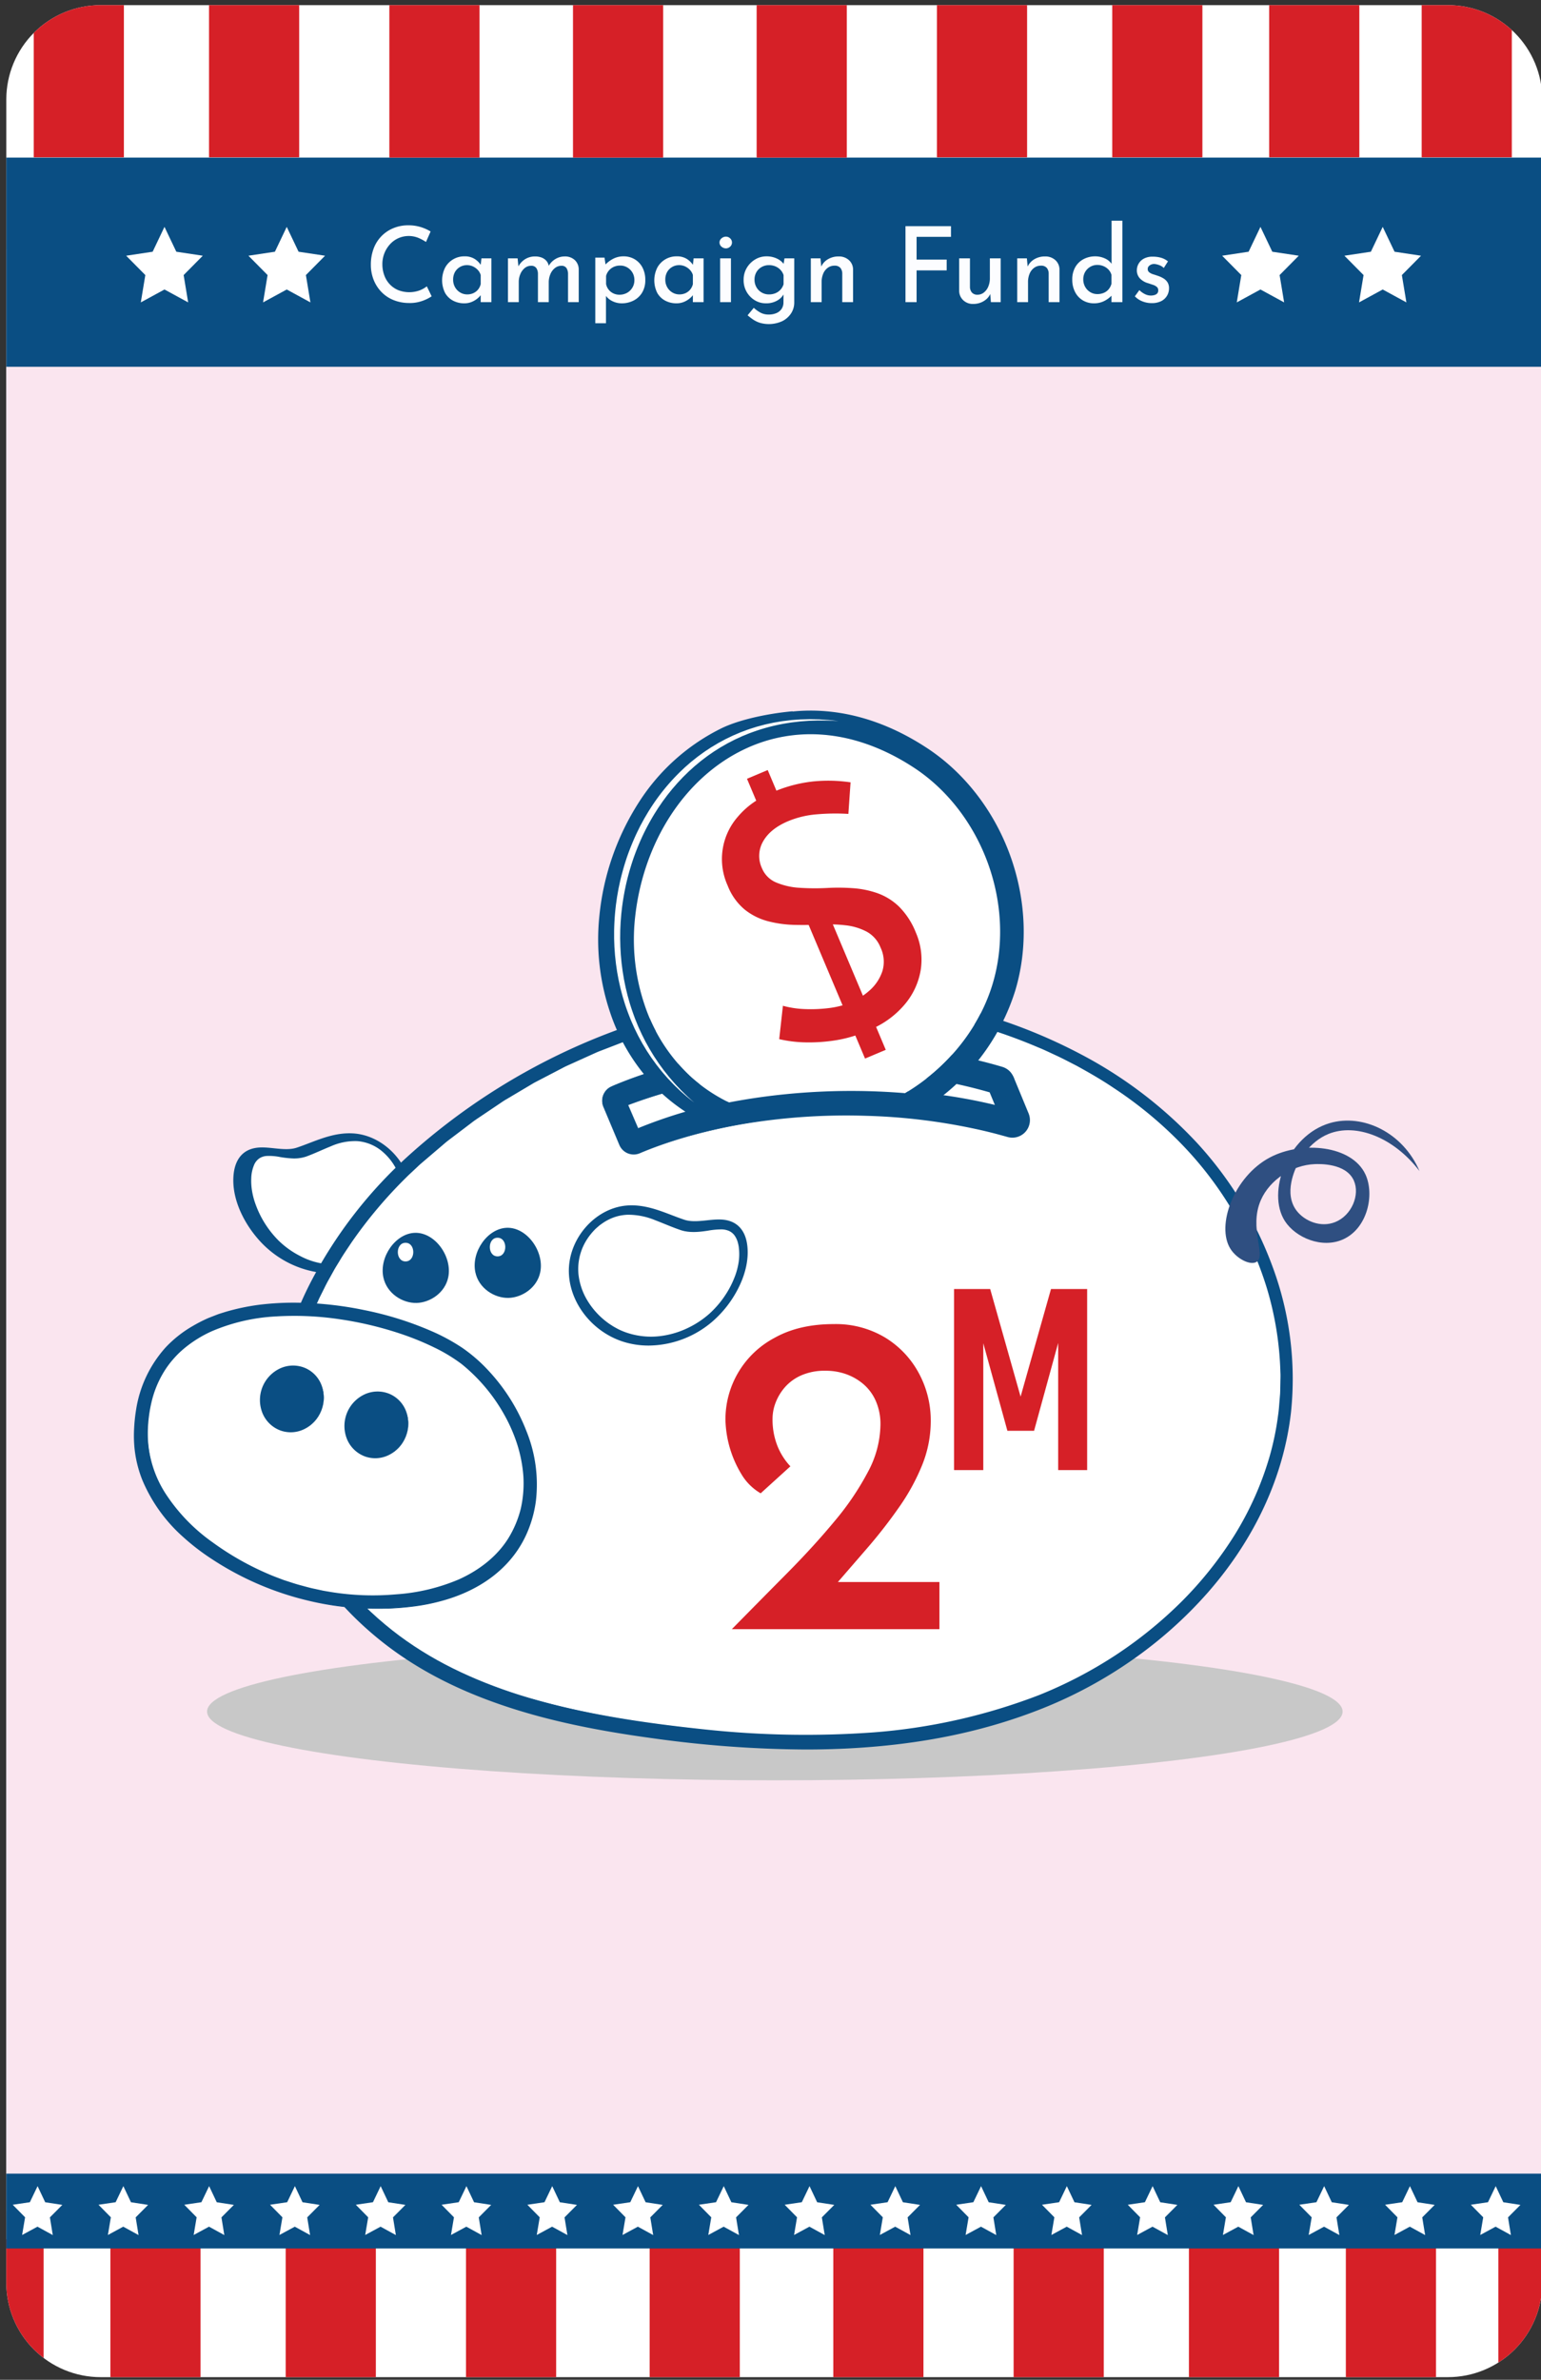<svg xmlns="http://www.w3.org/2000/svg" xmlns:xlink="http://www.w3.org/1999/xlink" viewBox="0 0 548.821 847.303"><rect x="0" y="0" width="548.821" height="847.303" fill="#333333" stroke="none"/><defs><style>.cls-1,.cls-3{fill:none;}.cls-2{clip-path:url(#clip-path);}.cls-3{stroke:#00a551;stroke-width:2.532px;stroke-dasharray:10.123 10.123;}.cls-3,.cls-4{stroke-miterlimit:10;}.cls-4,.cls-8{fill:#fff;}.cls-4{stroke:#fff;stroke-width:2.571px;}.cls-5{fill:#fae5ef;}.cls-6{fill:#d62027;}.cls-7{fill:#0a4e83;}.cls-9{fill:#c8c8c8;}.cls-10{fill:#2f4f81;}.cls-11{fill:#0c4e83;}.cls-12{fill:#0a4e82;}.cls-13{fill:#fcfdff;}</style><clipPath id="clip-path"><path class="cls-1" d="M35.835,1.827H515.686A33.592,33.592,0,0,1,549.278,35.419V812.777a33.589,33.589,0,0,1-33.589,33.589H35.835A33.589,33.589,0,0,1,2.247,812.777V35.415A33.588,33.588,0,0,1,35.835,1.827Z"/></clipPath></defs><title>card_type-card</title><g id="new_safe_zone" data-name="new safe zone"><g class="cls-2"><path class="cls-3" d="M496.489,838.622H51.134a35.532,35.532,0,0,1-35.429-35.425V44.065A35.533,35.533,0,0,1,51.134,8.64H496.489a35.53,35.53,0,0,1,35.425,35.425V803.198A35.529,35.529,0,0,1,496.489,838.622Z"/><rect class="cls-4" x="-28.64" y="-31.239" width="606.137" height="904.394"/><rect class="cls-5" x="-28.64" y="88.76" width="606.137" height="698.308"/><rect class="cls-6" x="-16.576" y="797.25" width="32.108" height="75.821"/><rect class="cls-6" x="479.319" y="797.25" width="32.108" height="75.821"/><rect class="cls-6" x="533.625" y="797.25" width="32.108" height="75.821"/><rect class="cls-6" x="39.316" y="797.25" width="32.108" height="75.821"/><rect class="cls-6" x="423.427" y="797.25" width="32.108" height="75.821"/><rect class="cls-6" x="101.749" y="797.25" width="32.108" height="75.821"/><rect class="cls-6" x="360.994" y="797.25" width="32.108" height="75.821"/><rect class="cls-6" x="165.965" y="797.334" width="32.108" height="75.821"/><rect class="cls-6" x="296.777" y="797.334" width="32.108" height="75.821"/><rect class="cls-6" x="231.371" y="797.334" width="32.108" height="75.821"/><rect class="cls-1" x="-16.576" y="797.419" width="528.003" height="75.652"/><rect class="cls-7" x="-27.5" y="773.905" width="605.646" height="26.64"/><polygon class="cls-8" points="105.026 778.356 107.74 784.094 113.842 785.029 109.413 789.478 110.439 795.779 104.987 792.791 99.519 795.75 100.579 789.454 96.174 784.982 102.28 784.079 105.026 778.356"/><polygon class="cls-8" points="135.573 778.356 138.288 784.094 144.39 785.029 139.96 789.478 140.986 795.779 135.534 792.791 130.067 795.75 131.126 789.454 126.721 784.982 132.828 784.079 135.573 778.356"/><polygon class="cls-8" points="43.931 778.356 46.646 784.094 52.748 785.029 48.319 789.478 49.344 795.779 43.892 792.791 38.425 795.75 39.484 789.454 35.079 784.982 41.186 784.079 43.931 778.356"/><polygon class="cls-8" points="74.478 778.356 77.193 784.094 83.295 785.029 78.866 789.478 79.892 795.779 74.44 792.791 68.972 795.75 70.032 789.454 65.626 784.982 71.733 784.079 74.478 778.356"/><polygon class="cls-8" points="227.215 778.356 229.93 784.094 236.031 785.029 231.602 789.478 232.628 795.779 227.176 792.791 221.708 795.75 222.768 789.454 218.363 784.982 224.47 784.079 227.215 778.356"/><polygon class="cls-8" points="257.762 778.356 260.477 784.094 266.579 785.029 262.15 789.478 263.176 795.779 257.724 792.791 252.256 795.75 253.315 789.454 248.91 784.982 255.017 784.079 257.762 778.356"/><polygon class="cls-8" points="166.12 778.356 168.835 784.094 174.937 785.029 170.508 789.478 171.534 795.779 166.082 792.791 160.614 795.75 161.673 789.454 157.268 784.982 163.375 784.079 166.12 778.356"/><polygon class="cls-8" points="196.668 778.356 199.382 784.094 205.484 785.029 201.055 789.478 202.081 795.779 196.629 792.791 191.161 795.75 192.221 789.454 187.816 784.982 193.922 784.079 196.668 778.356"/><polygon class="cls-8" points="13.384 778.356 16.098 784.094 22.2 785.029 17.771 789.478 18.797 795.779 13.345 792.791 7.877 795.75 8.937 789.454 4.532 784.982 10.638 784.079 13.384 778.356"/><polygon class="cls-8" points="471.593 778.356 474.308 784.094 480.41 785.029 475.981 789.478 477.007 795.779 471.555 792.791 466.087 795.75 467.147 789.454 462.741 784.982 468.848 784.079 471.593 778.356"/><polygon class="cls-8" points="502.141 778.356 504.855 784.094 510.957 785.029 506.528 789.478 507.554 795.779 502.102 792.791 496.634 795.75 497.694 789.454 493.289 784.982 499.396 784.079 502.141 778.356"/><polygon class="cls-8" points="410.499 778.356 413.213 784.094 419.315 785.029 414.886 789.478 415.912 795.779 410.46 792.791 404.992 795.75 406.052 789.454 401.647 784.982 407.754 784.079 410.499 778.356"/><polygon class="cls-8" points="441.046 778.356 443.761 784.094 449.863 785.029 445.434 789.478 446.46 795.779 441.008 792.791 435.54 795.75 436.599 789.454 432.194 784.982 438.301 784.079 441.046 778.356"/><polygon class="cls-8" points="532.688 778.356 535.403 784.094 541.505 785.029 537.076 789.478 538.101 795.779 532.65 792.791 527.182 795.75 528.241 789.454 523.836 784.982 529.943 784.079 532.688 778.356"/><polygon class="cls-8" points="349.404 778.356 352.119 784.094 358.221 785.029 353.792 789.478 354.818 795.779 349.366 792.791 343.898 795.75 344.957 789.454 340.552 784.982 346.659 784.079 349.404 778.356"/><polygon class="cls-8" points="379.952 778.356 382.666 784.094 388.768 785.029 384.339 789.478 385.365 795.779 379.913 792.791 374.445 795.75 375.505 789.454 371.1 784.982 377.206 784.079 379.952 778.356"/><polygon class="cls-8" points="288.31 778.356 291.024 784.094 297.126 785.029 292.697 789.478 293.723 795.779 288.271 792.791 282.803 795.75 283.863 789.454 279.458 784.982 285.564 784.079 288.31 778.356"/><polygon class="cls-8" points="318.857 778.356 321.572 784.094 327.673 785.029 323.244 789.478 324.27 795.779 318.818 792.791 313.35 795.75 314.41 789.454 310.005 784.982 316.112 784.079 318.857 778.356"/><ellipse id="Shadow" class="cls-9" cx="275.957" cy="609.388" rx="202.206" ry="24.482"/><g id="Pig"><path class="cls-7" d="M118.351,453.43a35.331,35.331,0,0,1-22.514-8.405c-6.923-5.828-13.821-16.824-12.605-27.193.364-3.106,1.704-7.131,6.016-8.665,2.626-.934,5.425-.64,8.39-.33,2.757.289,5.609.588,8.02-.21h0c1.438-.477,2.872-1.025,4.39-1.606,4.836-1.85,9.836-3.764,15.457-3.495,11.625.554,21.568,11.677,21.279,23.804-.267,11.156-8.689,21.639-20.025,24.927A30.17,30.17,0,0,1,118.351,453.43ZM93.357,416.611a4.526,4.526,0,0,0-1.403.162c-.454.162-.653,1.571-.703,1.999-.613,5.223,2.609,14.034,9.786,20.076,6.689,5.631,15.902,7.851,23.472,5.655,7.915-2.296,14.021-9.762,14.203-17.366.186-7.788-6.292-15.198-13.591-15.546-3.928-.186-7.941,1.347-12.188,2.971-1.535.587-3.122,1.194-4.735,1.729-4.062,1.346-8.132.919-11.402.576C95.626,416.744,94.358,416.611,93.357,416.611Z"/><path class="cls-8" d="M109.077,411.9c5.7-2.04,11.284-5.283,17.282-4.974,9.11.469,16.607,10.126,16.389,19.973A23.698,23.698,0,0,1,126.66,448.365c-8.759,2.744-18.588-.198-25.565-6.541-5.871-5.337-11.466-15.317-10.524-23.992C91.704,407.401,100.974,414.8,109.077,411.9Z"/><path class="cls-8" d="M109.037,411.79c2.968-1.079,5.811-2.46,8.765-3.649a21.256,21.256,0,0,1,9.476-1.849,15.591,15.591,0,0,1,9.075,3.856,20.503,20.503,0,0,1,5.662,8.067l.432,1.16.324,1.195a23.195,23.195,0,0,1,.492,2.419,20.711,20.711,0,0,1,.071,4.907,24.281,24.281,0,0,1-2.927,9.176c-.365.715-.815,1.383-1.238,2.063-.479.644-.912,1.32-1.432,1.932a25.155,25.155,0,0,1-3.332,3.469,23.63,23.63,0,0,1-8.427,4.676,25.583,25.583,0,0,1-19.054-2.005,31.034,31.034,0,0,1-7.952-5.751,35.403,35.403,0,0,1-5.808-7.878,34.813,34.813,0,0,1-2.021-4.471,26.371,26.371,0,0,1-1.319-4.75,21.909,21.909,0,0,1-.337-4.952,13.054,13.054,0,0,1,1.135-4.934,5.36,5.36,0,0,1,1.759-2.058,5.46,5.46,0,0,1,2.501-.834,19.695,19.695,0,0,1,4.841.368,35.072,35.072,0,0,0,4.69.509A13.545,13.545,0,0,0,109.037,411.79Zm.079.22c-3.038,1.122-6.336.801-9.465.583a19.015,19.015,0,0,0-4.612.053,4.147,4.147,0,0,0-1.891.823,3.951,3.951,0,0,0-1.125,1.639,12.619,12.619,0,0,0-.567,4.336,25.081,25.081,0,0,0,.576,4.47,34.145,34.145,0,0,0,15.907,21.341,25.435,25.435,0,0,0,17.704,2.721,21.774,21.774,0,0,0,14.093-11.259,17.808,17.808,0,0,0,.943-2.131,20.241,20.241,0,0,0,.722-2.209,21.144,21.144,0,0,0,.633-4.569,19.552,19.552,0,0,0-.383-4.542,21.419,21.419,0,0,0-1.433-4.302,21.83,21.83,0,0,0-5.22-7.269,15.951,15.951,0,0,0-7.887-3.946,19.991,19.991,0,0,0-9.107.967C114.99,409.625,112.103,410.953,109.117,412.01Z"/><path class="cls-7" d="M286.909,622.897a405.937,405.937,0,0,1-54.763-4.049c-20.704-2.819-37.134-6.381-51.707-11.208-18.691-6.192-33.982-14.38-46.746-25.034h0c-12.07-10.074-21.301-21.574-27.437-34.18a89.639,89.639,0,0,1-9.02-37.907,104.148,104.148,0,0,1,3.295-27.445,127.564,127.564,0,0,1,10.039-26.396,160.245,160.245,0,0,1,35.655-45.862,228.269,228.269,0,0,1,89.003-49.15c33.934-9.741,69.057-11.081,101.572-3.874a189.784,189.784,0,0,1,48.402,17.705,154.581,154.581,0,0,1,40.984,31.288,132.767,132.767,0,0,1,27.117,44.437,114.727,114.727,0,0,1,6.486,51.548c-2.579,22.857-12.823,45.072-29.625,64.241a150.184,150.184,0,0,1-26.935,24.02A157.698,157.698,0,0,1,371.501,608.18c-20.692,8.274-43.248,12.956-68.955,14.313Q294.9,622.896,286.909,622.897ZM140.683,574.229c11.693,9.76,25.82,17.3,43.186,23.053,13.919,4.611,29.727,8.028,49.748,10.755,25.527,3.476,47.886,4.641,68.353,3.561,24.496-1.293,45.914-5.724,65.48-13.548a146.761,146.761,0,0,0,29.527-15.961,139.25,139.25,0,0,0,24.98-22.269c15.328-17.488,24.66-37.638,26.989-58.273,3.401-30.142-8.105-62.8-30.778-87.361a143.719,143.719,0,0,0-38.109-29.066,178.875,178.875,0,0,0-45.622-16.676c-30.744-6.815-64.01-5.532-96.201,3.709A217.294,217.294,0,0,0,153.51,418.935a149.231,149.231,0,0,0-33.219,42.692c-8.229,16.164-12.429,33.003-12.148,48.696a78.802,78.802,0,0,0,7.922,33.328C121.521,554.861,129.804,565.149,140.683,574.229Z"/><path class="cls-8" d="M137.188,578.417c26.433,22.062,61.579,30.38,95.694,35.025,45.759,6.231,93.714,6.819,136.594-10.327s79.713-55.066,84.891-100.957c3.745-33.192-9.533-67.129-32.19-91.673s-53.947-40.14-86.558-47.368c-65.49-14.516-136.291,7.373-185.751,51.758C101.819,457.991,79.158,529.984,137.188,578.417Z"/><path class="cls-8" d="M137.187,578.417a125.822,125.822,0,0,0,25.509,16.159A168.91,168.91,0,0,0,191.045,605.06c19.453,5.427,39.523,8.216,59.577,10.301a330.464,330.464,0,0,0,60.415.697,207.034,207.034,0,0,0,58.62-13.664,153.75,153.75,0,0,0,26.602-14.083,149.719,149.719,0,0,0,23.244-19.077,132.447,132.447,0,0,0,18.555-23.586,112.852,112.852,0,0,0,12.065-27.379,97.579,97.579,0,0,0,2.998-14.666c.191-1.234.289-2.479.38-3.724l.297-3.733c.055-1.246.052-2.496.081-3.744.002-1.248.092-2.497.001-3.744a112.188,112.188,0,0,0-4.849-29.49,125.397,125.397,0,0,0-30.666-50.906,141.984,141.984,0,0,0-23.137-19.058c-4.143-2.817-8.489-5.323-12.873-7.75-2.228-1.148-4.442-2.324-6.703-3.407-2.278-1.046-4.522-2.168-6.847-3.111a185.577,185.577,0,0,0-28.495-9.601c-4.858-1.28-9.816-2.073-14.743-3.025-2.455-.538-4.961-.739-7.45-1.057l-7.476-.885a210.329,210.329,0,0,0-59.934,3.914c-.616.122-1.237.226-1.85.364l-1.828.461-3.656.922c-2.431.637-4.89,1.18-7.299,1.895l-7.197,2.26-3.599,1.13c-1.185.418-2.356.881-3.534,1.319l-7.06,2.664c-1.188.417-2.33.946-3.48,1.455l-3.45,1.528-3.451,1.528c-1.145.519-2.316.987-3.422,1.588l-6.721,3.437-3.36,1.72-3.259,1.904-6.52,3.808c-1.105.607-2.124,1.348-3.182,2.03l-3.148,2.084-3.149,2.084c-1.053.691-2.108,1.378-3.1,2.154l-6.052,4.519c-1.003.761-2.031,1.49-3.014,2.276l-2.892,2.429-5.785,4.859c-.971.802-1.861,1.694-2.796,2.537-.915.864-1.868,1.688-2.752,2.584-14.404,14.033-26.456,30.711-34.104,49.392l-1.399,3.511-1.237,3.571-.616,1.787c-.192.6-.355,1.208-.535,1.812l-1.054,3.63-.874,3.677-.433,1.84-.341,1.859-.669,3.72-.464,3.751-.227,1.876-.122,1.886c-.077,1.258-.174,2.514-.233,3.772.021,2.519-.116,5.042.1,7.556a83.477,83.477,0,0,0,14.031,42.563A105.274,105.274,0,0,0,137.187,578.417Zm0,0a105.32,105.32,0,0,1-20.283-22.343,83.632,83.632,0,0,1-14.176-42.6c-.224-2.52-.094-5.05-.123-7.575.055-1.262.15-2.522.223-3.783l.117-1.891.222-1.882.455-3.763.66-3.732.336-1.865.429-1.846.866-3.69,1.046-3.643c.178-.606.34-1.217.531-1.819l.612-1.794,1.23-3.585,1.393-3.525.699-1.762.776-1.729,1.552-3.458,1.696-3.39c.557-1.134,1.128-2.261,1.759-3.357l1.839-3.314c.627-1.097,1.309-2.162,1.96-3.244,1.279-2.181,2.727-4.255,4.122-6.363a160.715,160.715,0,0,1,19.494-23.187c.882-.907,1.833-1.742,2.746-2.617.933-.854,1.821-1.757,2.79-2.57l5.77-4.921,2.886-2.461c.981-.797,2.007-1.537,3.008-2.308l6.045-4.583c.991-.787,2.046-1.485,3.098-2.187l3.147-2.117,3.148-2.117c1.058-.693,2.078-1.446,3.183-2.064l6.524-3.875,3.263-1.938,3.365-1.754,6.732-3.506c1.108-.613,2.281-1.092,3.43-1.623l3.459-1.562,3.459-1.562c1.154-.521,2.299-1.061,3.491-1.489l7.084-2.733c1.183-.45,2.357-.924,3.547-1.353l3.614-1.165,7.229-2.329c2.421-.738,4.893-1.303,7.338-1.963l3.677-.956,1.838-.478c.617-.143,1.241-.253,1.861-.381a209.643,209.643,0,0,1,60.456-4.345l7.56.872c2.517.314,5.052.512,7.536,1.047,4.984.947,10.004,1.738,14.918,3.017a187.723,187.723,0,0,1,28.855,9.63c2.356.948,4.633,2.077,6.943,3.131,2.293,1.09,4.542,2.276,6.802,3.433,4.451,2.447,8.866,4.976,13.079,7.823a143.38,143.38,0,0,1,23.562,19.309A127.7,127.7,0,0,1,451.15,458.519a114.357,114.357,0,0,1,4.858,30.091c.087,1.273-.005,2.549-.012,3.823-.033,1.274-.034,2.55-.094,3.822l-.314,3.812c-.097,1.272-.202,2.542-.399,3.802a99.665,99.665,0,0,1-3.103,14.96,112.614,112.614,0,0,1-12.447,27.79,134.185,134.185,0,0,1-18.978,23.767,151.209,151.209,0,0,1-23.625,19.104,155.045,155.045,0,0,1-26.933,14.008,208,208,0,0,1-59.001,13.304,336.978,336.978,0,0,1-60.514-1.097c-20.06-2.144-40.135-4.992-59.589-10.479a169.024,169.024,0,0,1-28.339-10.573A125.86,125.86,0,0,1,137.187,578.417Z"/><path class="cls-7" d="M134.248,572.719a101.22,101.22,0,0,1-24.589-3.063,108.222,108.222,0,0,1-36.332-16.788,68.478,68.478,0,0,1-17.003-16.876,43.868,43.868,0,0,1-8.106-25.058h0c.022-16.874,6.699-29.976,19.309-37.889,17.335-10.879,41.191-9.356,53.868-7.481,18.546,2.744,36.613,9.569,46.026,17.387a67.032,67.032,0,0,1,18.966,26.043c4.764,11.799,5.347,23.548,1.687,33.978a39.476,39.476,0,0,1-16.713,20.658,59.103,59.103,0,0,1-22.805,8.045A98.466,98.466,0,0,1,134.248,572.719ZM57.311,510.951c-.008,6.133,2.028,12.233,6.05,18.131a58.669,58.669,0,0,0,14.582,14.386,99.987,99.987,0,0,0,33.57,15.507,92.237,92.237,0,0,0,35.938,1.869,51.032,51.032,0,0,0,19.678-6.872,29.379,29.379,0,0,0,12.564-15.235c3.305-9.418,1.014-18.786-1.49-24.987a57.061,57.061,0,0,0-15.957-21.829c-8.168-6.784-25.032-13.024-41.964-15.53a103.684,103.684,0,0,0-26.442-.706c-8.847,1.012-16.282,3.376-22.099,7.026-9.693,6.083-14.413,15.32-14.43,28.239Z"/><path class="cls-7" d="M134.248,572.8a103.507,103.507,0,0,1-24.718-2.959,107.52,107.52,0,0,1-34.256-14.864,80.562,80.562,0,0,1-9.946-7.654,56.23,56.23,0,0,1-14.613-20.308,42.087,42.087,0,0,1-2.889-12.261,47.129,47.129,0,0,1-.055-6.296,59.171,59.171,0,0,1,.651-6.246,42.964,42.964,0,0,1,10.517-22.42,41.933,41.933,0,0,1,9.806-7.734,53.148,53.148,0,0,1,5.58-2.834l2.917-1.135c.972-.382,1.983-.646,2.973-.975a78.403,78.403,0,0,1,12.23-2.577,101.026,101.026,0,0,1,12.482-.728,124.826,124.826,0,0,1,24.844,2.646,117.899,117.899,0,0,1,23.882,7.468,69.596,69.596,0,0,1,11.058,6.008,56.185,56.185,0,0,1,9.489,8.318,67.173,67.173,0,0,1,13.287,21.282,50.545,50.545,0,0,1,3.378,24.828,42.521,42.521,0,0,1-3.48,12.141,38.248,38.248,0,0,1-7.077,10.425c-5.811,6.139-13.439,10.226-21.399,12.616a72.074,72.074,0,0,1-12.218,2.529A98.832,98.832,0,0,1,134.248,572.8Zm0-.162a98.604,98.604,0,0,0,12.41-.846,65.123,65.123,0,0,0,12.117-2.679,54.469,54.469,0,0,0,11.259-5.112,42.308,42.308,0,0,0,9.492-7.799,39.585,39.585,0,0,0,9.808-22.031,50.129,50.129,0,0,0-3.405-24.033,67.012,67.012,0,0,0-12.97-20.741,54.572,54.572,0,0,0-9.154-8.136,68.007,68.007,0,0,0-10.771-5.941A127.931,127.931,0,0,0,104.919,464.7a80.723,80.723,0,0,0-24.539,2.962c-.982.32-1.987.576-2.951.949l-2.896,1.107a52.655,52.655,0,0,0-5.536,2.774,39.784,39.784,0,0,0-9.645,7.681,39.29,39.29,0,0,0-6.708,10.322,44.246,44.246,0,0,0-3.33,11.855,58.46,58.46,0,0,0-.524,6.151,46.133,46.133,0,0,0,.165,6.152,41.823,41.823,0,0,0,3.004,11.858,49.951,49.951,0,0,0,6.065,10.651,68.336,68.336,0,0,0,8.252,9.127,79.193,79.193,0,0,0,9.702,7.635c3.427,2.304,6.947,4.476,10.59,6.432a106.62,106.62,0,0,0,23.061,9.075A99.206,99.206,0,0,0,134.248,572.638Z"/><path class="cls-7" d="M57.392,510.951a29.216,29.216,0,0,0,1.95,10.214,36.688,36.688,0,0,0,5.104,9.077,61.047,61.047,0,0,0,15.407,13.927,103.942,103.942,0,0,0,38.382,15.552,92.915,92.915,0,0,0,20.759,1.507,88.39,88.39,0,0,0,10.386-1.04,54.694,54.694,0,0,0,10.059-2.718,40.475,40.475,0,0,0,9.212-4.824,30.468,30.468,0,0,0,7.329-7.308,28.786,28.786,0,0,0,4.75-19.726,46.146,46.146,0,0,0-7.008-19.342,58.086,58.086,0,0,0-6.238-8.27,48.482,48.482,0,0,0-7.625-6.934c-5.661-3.904-12.151-6.594-18.71-8.811a128.043,128.043,0,0,0-20.229-4.911,113.725,113.725,0,0,0-20.756-1.357A69.235,69.235,0,0,0,79.75,479.43c-6.513,2.243-12.656,6.074-16.73,11.743a28.443,28.443,0,0,0-4.333,9.422A42.34,42.34,0,0,0,57.392,510.951Zm-.163,0a42.561,42.561,0,0,1,1.185-10.426A29.23,29.23,0,0,1,70.043,483.399a40.96,40.96,0,0,1,9.339-4.971,66.813,66.813,0,0,1,20.723-3.986,106.995,106.995,0,0,1,21.071,1.247c3.484.519,6.938,1.221,10.361,2.042,3.422.827,6.82,1.77,10.151,2.92a76.549,76.549,0,0,1,19.058,9.171,54.548,54.548,0,0,1,14.04,15.799,47.2,47.2,0,0,1,6.829,19.906,30.046,30.046,0,0,1-5.168,20.138,31.015,31.015,0,0,1-7.506,7.388,43.418,43.418,0,0,1-9.3,4.941,69.56,69.56,0,0,1-20.6,4.136,92.082,92.082,0,0,1-21.041-1.085,94.925,94.925,0,0,1-20.262-5.863,97.193,97.193,0,0,1-18.458-10.171,62.064,62.064,0,0,1-15.176-14.518,40.095,40.095,0,0,1-5.012-9.234A29.43,29.43,0,0,1,57.229,510.951Z"/><path class="cls-8" d="M52.764,510.942c-.021,16.154,11.273,29.024,22.871,37.226,21.612,15.283,47.468,21.747,72.368,18.091,14.457-2.123,30.228-9.299,35.88-25.405,6.786-19.337-4.671-41.477-19.05-53.418C141.083,467.711,52.841,452.189,52.764,510.942Z"/><path class="cls-8" d="M52.884,510.942a34.823,34.823,0,0,0,1.907,11.22A40.581,40.581,0,0,0,60.036,532.26a62.468,62.468,0,0,0,16.442,15.57,110.361,110.361,0,0,0,41.795,17.056c1.858.369,3.74.59,5.615.865,1.878.24,3.771.381,5.659.545a97.017,97.017,0,0,0,11.378.032c.947-.064,1.899-.08,2.843-.183l2.835-.3c.949-.084,1.888-.216,2.824-.369.94-.128,1.871-.309,2.802-.498a55.561,55.561,0,0,0,10.843-3.4,41.438,41.438,0,0,0,9.735-5.807,34.043,34.043,0,0,0,7.475-8.456c.245-.403.518-.79.74-1.206l.642-1.262.642-1.261.523-1.316a18.572,18.572,0,0,0,.918-2.674c.242-.912.527-1.812.733-2.73a39.971,39.971,0,0,0,.605-11.242,48.079,48.079,0,0,0-2.476-10.993l-1.003-2.64c-.353-.872-.779-1.715-1.161-2.575-.199-.426-.38-.861-.593-1.281l-.668-1.245c-.46-.822-.855-1.679-1.368-2.47a62.039,62.039,0,0,0-14.706-16.913,55.954,55.954,0,0,0-9.665-5.697,96.072,96.072,0,0,0-10.512-4.213,130.991,130.991,0,0,0-22.059-5.321A114.886,114.886,0,0,0,98.25,470.989a69.32,69.32,0,0,0-22.088,4.39,40.903,40.903,0,0,0-9.81,5.524,33.475,33.475,0,0,0-7.652,8.277C54.52,495.56,52.926,503.348,52.884,510.942Zm-.24,0a49.543,49.543,0,0,1,1.25-11.416,36.41,36.41,0,0,1,4.241-10.697,32.565,32.565,0,0,1,3.385-4.706,33.014,33.014,0,0,1,4.14-4.08,42.756,42.756,0,0,1,9.886-6.115,66.667,66.667,0,0,1,22.571-5.216,109.086,109.086,0,0,1,23.138,1.038,125.316,125.316,0,0,1,22.49,5.486,98.439,98.439,0,0,1,10.733,4.434,58.159,58.159,0,0,1,10.006,6.049,62.127,62.127,0,0,1,14.979,17.748A57.673,57.673,0,0,1,184.16,514.11a49.506,49.506,0,0,1,2.233,11.409,41.153,41.153,0,0,1-.906,11.573,37.27,37.27,0,0,1-4.49,10.669c-4.137,6.599-10.586,11.428-17.589,14.575a68.851,68.851,0,0,1-22.388,5.32,93.634,93.634,0,0,1-23.078-.816l-2.856-.487-2.831-.619c-1.897-.377-3.751-.926-5.619-1.422-1.865-.504-3.687-1.158-5.532-1.731-1.804-.691-3.626-1.342-5.397-2.114a101.028,101.028,0,0,1-20.091-11.407,63.92,63.92,0,0,1-16.098-16.45A39.46,39.46,0,0,1,52.644,510.942Z"/><path class="cls-7" d="M231.03,479.08a30.154,30.154,0,0,1-8.407-1.173c-11.337-3.288-19.759-13.772-20.025-24.927-.29-12.127,9.653-23.25,21.279-23.804,5.619-.267,10.621,1.645,15.457,3.495,1.518.58,2.951,1.129,4.389,1.605h0c2.411.799,5.263.5,8.02.211,2.964-.311,5.763-.605,8.39.33,2.38.847,5.356,3.037,6.016,8.665.557,4.753-.582,10.064-3.296,15.361a39.023,39.023,0,0,1-9.309,11.832A35.338,35.338,0,0,1,231.03,479.08Zm-6.11-41.855q-.33,0-.66.015c-7.299.348-13.777,7.758-13.591,15.546.182,7.604,6.288,15.07,14.203,17.366,7.571,2.196,16.784-.024,23.472-5.655,5.357-4.509,10.607-13.078,9.786-20.076-.05-.428-.249-1.837-.703-1.999-.9-.32-2.994-.1-4.842.093-3.27.343-7.34.77-11.402-.576h0c-1.612-.534-3.199-1.141-4.734-1.729C232.44,438.678,228.641,437.225,224.921,437.225Z"/><path class="cls-8" d="M242.454,438.109c-6.064-2.009-12.004-5.204-18.385-4.9-9.691.462-17.667,9.976-17.435,19.675s7.796,18.444,17.114,21.147,19.774-.195,27.197-6.444c6.246-5.258,12.198-15.089,11.195-23.634C260.935,433.676,251.074,440.965,242.454,438.109Z"/><path class="cls-8" d="M242.416,438.222c-3.102-1.015-6.114-2.29-9.239-3.168a23.895,23.895,0,0,0-9.435-1.056,17.326,17.326,0,0,0-4.451,1.215c-.352.153-.69.341-1.036.509a7.175,7.175,0,0,0-1.005.562l-.985.599-.925.692a21.372,21.372,0,0,0-5.866,7.08,18.286,18.286,0,0,0-2.118,8.997,19.194,19.194,0,0,0,.71,4.681,21.475,21.475,0,0,0,1.857,4.404,22.816,22.816,0,0,0,15.072,10.931,27.342,27.342,0,0,0,9.432.208,31.811,31.811,0,0,0,8.978-2.815,30.662,30.662,0,0,0,7.72-5.306,36.021,36.021,0,0,0,5.867-7.327,29.403,29.403,0,0,0,3.654-8.58l.25-1.133.16-1.143a9.08,9.08,0,0,0,.114-1.146,9.944,9.944,0,0,0,.047-1.149,9.633,9.633,0,0,0-.786-4.334,4.148,4.148,0,0,0-3.466-2.127,27.285,27.285,0,0,0-4.792.021C248.94,439.036,245.563,439.292,242.416,438.222Zm.075-.227c3.106,1.002,6.419.672,9.613.179a27.951,27.951,0,0,1,4.954-.459,6.825,6.825,0,0,1,2.607.565,5.087,5.087,0,0,1,2.115,1.846,8.032,8.032,0,0,1,1.058,2.498,12.805,12.805,0,0,1,.264,1.285l.131,1.288a19.014,19.014,0,0,1-.332,5.13,24.706,24.706,0,0,1-1.47,4.88,32.443,32.443,0,0,1-2.252,4.538,35.091,35.091,0,0,1-6.358,7.838,33.018,33.018,0,0,1-8.46,5.515,31.136,31.136,0,0,1-9.698,2.661,26.959,26.959,0,0,1-9.976-.819,24.344,24.344,0,0,1-4.668-1.788c-.724-.412-1.472-.777-2.153-1.254a21.782,21.782,0,0,1-2.037-1.42,27.223,27.223,0,0,1-6.576-7.351,22.755,22.755,0,0,1-3.228-9.389,19.555,19.555,0,0,1,1.652-9.951,20.602,20.602,0,0,1,2.698-4.345,23.786,23.786,0,0,1,1.717-1.91c.312-.294.643-.568.968-.849a8.812,8.812,0,0,1,1.013-.794,17.694,17.694,0,0,1,4.52-2.446,16.526,16.526,0,0,1,5.04-.946,25.281,25.281,0,0,1,9.74,1.961C236.437,435.626,239.409,436.957,242.492,437.995Z"/><path class="cls-7" d="M225.688,411.053a5.53,5.53,0,0,1-5.091-3.398l-5.673-13.609a5.536,5.536,0,0,1,2.922-7.196c9.096-3.893,24.433-9.171,45.847-12.205a236.565,236.565,0,0,1,62.55-.411,192,192,0,0,1,30.479,6.378,5.496,5.496,0,0,1,3.527,3.168l5.384,12.915a5.518,5.518,0,0,1-6.6,7.43,183.431,183.431,0,0,0-27.131-5.516,228.189,228.189,0,0,0-60.322.391c-20.502,2.904-35.093,7.915-43.724,11.607A5.502,5.502,0,0,1,225.688,411.053Zm-1.937-17.588,3.476,8.339a186.317,186.317,0,0,1,43.177-11.094A236.561,236.561,0,0,1,332.94,390.3a191.522,191.522,0,0,1,22.733,4.263l-2.627-6.303a183.509,183.509,0,0,0-27.843-5.719,228.198,228.198,0,0,0-60.336.393A177.948,177.948,0,0,0,223.751,393.464Z"/><path class="cls-7" d="M225.688,411.053a5.547,5.547,0,0,1-4.525-2.34,13.017,13.017,0,0,1-1.142-2.381l-1.024-2.437-4.096-9.75a5.62,5.62,0,0,1,.356-5.135,5.49,5.49,0,0,1,1.875-1.878,24.502,24.502,0,0,1,2.418-1.092q4.892-2.016,9.92-3.679a206.285,206.285,0,0,1,41.306-9.009,234.55,234.55,0,0,1,42.327-1.088q5.292.348,10.563.943c3.514.373,7.024.862,10.515,1.433a194.387,194.387,0,0,1,20.72,4.603l1.275.369c.42.129.841.228,1.334.424a6.247,6.247,0,0,1,2.436,1.751,8.323,8.323,0,0,1,1.381,2.525l1.01,2.443,4.044,9.79a6.253,6.253,0,0,1-5.682,8.513,6.474,6.474,0,0,1-1.482-.146c-.511-.12-.874-.238-1.314-.357l-2.54-.694q-2.546-.675-5.11-1.276a211.26,211.26,0,0,0-41.778-5.308,221.931,221.931,0,0,0-42.105,2.654,192.299,192.299,0,0,0-20.642,4.512q-5.09,1.423-10.085,3.165c-1.661.59-3.315,1.198-4.952,1.849-.821.321-1.636.656-2.448.997A5.961,5.961,0,0,1,225.688,411.053Zm0,0a5.953,5.953,0,0,0,2.548-.615c.81-.346,1.624-.685,2.443-1.011,1.634-.661,3.286-1.279,4.943-1.878q4.98-1.779,10.073-3.223A192.494,192.494,0,0,1,266.33,399.695a225.884,225.884,0,0,1,42.163-3.236c7.061.129,14.121.548,21.145,1.321a177.168,177.168,0,0,1,20.927,3.449q2.586.595,5.156,1.257l2.564.686a7.487,7.487,0,0,0,2.38.437,4.792,4.792,0,0,0,3.854-2.149,4.735,4.735,0,0,0,.457-4.369l-4.085-9.735-1.024-2.437a6.784,6.784,0,0,0-1.133-2.094,4.637,4.637,0,0,0-1.823-1.294c-.326-.132-.764-.241-1.188-.366l-1.265-.364a192.779,192.779,0,0,0-20.527-4.68c-3.463-.586-6.936-1.089-10.43-1.48q-5.236-.618-10.496-.996a236.888,236.888,0,0,0-42.143.51,202.679,202.679,0,0,0-41.32,8.43q-5.022,1.641-9.926,3.619a24.545,24.545,0,0,0-2.402,1.067,5.342,5.342,0,0,0-1.833,1.816,5.489,5.489,0,0,0-.373,5.014l4.042,9.772,1.01,2.443a13.006,13.006,0,0,0,1.125,2.382A5.532,5.532,0,0,0,225.688,411.053Z"/><path class="cls-7" d="M223.751,393.464l3.571,8.299-.133-.056a173.263,173.263,0,0,1,31.253-9.416,226.77,226.77,0,0,1,32.417-4.2,233.873,233.873,0,0,1,32.703.48c5.435.467,10.862,1.065,16.257,1.932q8.089,1.295,16.051,3.272l-.945,1.098-2.614-6.308.515.459a183.892,183.892,0,0,0-32.095-6.266A242.331,242.331,0,0,0,288,381.488a223.358,223.358,0,0,0-32.599,3.388A171.309,171.309,0,0,0,223.751,393.464Zm0,0a171.674,171.674,0,0,1,31.511-9.327,218.852,218.852,0,0,1,32.694-3.849,222.953,222.953,0,0,1,32.928,1.026,185.415,185.415,0,0,1,32.382,6.18l.366.104.149.355,2.641,6.297.627,1.495-1.573-.397q-7.878-1.988-15.905-3.311c-5.343-.882-10.735-1.499-16.135-1.986a243.293,243.293,0,0,0-32.509-.657,225.662,225.662,0,0,0-32.312,3.768,180.811,180.811,0,0,0-31.35,8.736l-.095.037-.038-.093Z"/><path class="cls-7" d="M361.878,398.258a1.464,1.464,0,0,1-1.144,2.005,3.367,3.367,0,0,1-1.242-.218l-1.175-.321c-1.569-.419-3.141-.828-4.723-1.196-3.167-.722-6.343-1.404-9.548-1.923-3.201-.541-6.416-.985-9.637-1.357s-6.463-.571-9.689-.864a307.755,307.755,0,0,0-38.821-.122c-6.456.444-12.921.977-19.329,1.963a173.285,173.285,0,0,0-19.081,3.758,145.841,145.841,0,0,0-18.464,6.086l-2.247.925c-.203.078-.334.15-.621.241a1.763,1.763,0,0,1-2.057-.908l-1.956-4.501-3.882-8.948a2.462,2.462,0,0,1-.235-.77,2.032,2.032,0,0,1,.114-.902,2.025,2.025,0,0,1,.871-1.04c.066-.039.136-.071.205-.106l.142-.06,2.256-.959,2.261-.951,2.289-.877,2.291-.877,2.318-.797c1.548-.525,3.094-1.059,4.665-1.51,3.119-.985,6.281-1.809,9.441-2.648,3.182-.744,6.364-1.499,9.579-2.089,3.2-.675,6.437-1.133,9.66-1.679,3.242-.404,6.474-.918,9.731-1.195,6.499-.738,13.041-.96,19.574-1.123a212.343,212.343,0,0,1,39.009,3.261,193.108,193.108,0,0,1,19.019,4.57l2.339.705,1.167.358.584.178a1.611,1.611,0,0,1,.624.329,1.572,1.572,0,0,1,.421.574l.23.57.454,1.131.908,2.263Zm-.221.092-3.806-8.98-.968-2.238-.484-1.119-.241-.554a1.1,1.1,0,0,0-.304-.392,1.113,1.113,0,0,0-.454-.22l-.587-.162-1.175-.32-2.36-.597a180.624,180.624,0,0,0-19.096-3.656,284.466,284.466,0,0,0-38.726-2.262c-6.463.16-12.929.411-19.364,1.053-3.227.233-6.427.703-9.641,1.062-3.193.501-6.403.913-9.576,1.542a192.595,192.595,0,0,0-18.898,4.346c-1.565.412-3.103.906-4.645,1.393l-2.318.714-2.292.792-2.292.792-2.264.866-2.262.874-.141.054-.067.031a.651.651,0,0,0-.293.322.695.695,0,0,0-.051.295,1.15,1.15,0,0,0,.119.39l3.623,9.056,1.805,4.497a.888.888,0,0,0,.621.479c.28.063.491-.038.918-.212l2.272-.907a182.775,182.775,0,0,1,18.58-6.055,223.126,223.126,0,0,1,38.461-6.959,196.303,196.303,0,0,1,39.107.613c3.234.443,6.473.797,9.694,1.313,3.219.517,6.426,1.106,9.61,1.79,3.183.692,6.36,1.401,9.51,2.22,1.574.412,3.151.81,4.718,1.248l1.174.33a3.201,3.201,0,0,0,1.137.219A1.215,1.215,0,0,0,361.658,398.35Z"/><ellipse class="cls-7" cx="134.419" cy="507.45" rx="11.557" ry="10.887" transform="translate(-386.856 445.426) rotate(-68.378)"/><path class="cls-7" d="M144.539,511.462a12.354,12.354,0,0,1-5.778,6.445,10.877,10.877,0,0,1-8.75.662,11.067,11.067,0,0,1-6.465-6.27,12.43,12.43,0,0,1,6.273-15.834,11.057,11.057,0,0,1,9.008-.138,10.875,10.875,0,0,1,5.919,6.48A12.358,12.358,0,0,1,144.539,511.462Zm0,0a11.608,11.608,0,0,0-.005-8.573,10.244,10.244,0,0,0-6.007-5.803,10.07,10.07,0,0,0-8.096.639,11.693,11.693,0,0,0-5.584,14.08,10.059,10.059,0,0,0,5.461,6.014,10.243,10.243,0,0,0,8.354-.114A11.614,11.614,0,0,0,144.539,511.462Z"/><ellipse class="cls-7" cx="104.323" cy="498.212" rx="11.557" ry="10.887" transform="translate(-397.273 411.613) rotate(-68.378)"/><path class="cls-7" d="M114.444,502.223a12.351,12.351,0,0,1-5.778,6.445,10.877,10.877,0,0,1-8.75.662,11.068,11.068,0,0,1-6.466-6.27,12.431,12.431,0,0,1,6.274-15.834,11.057,11.057,0,0,1,9.008-.138,10.874,10.874,0,0,1,5.92,6.48A12.356,12.356,0,0,1,114.444,502.223Zm0,0a11.607,11.607,0,0,0-.005-8.573,10.245,10.245,0,0,0-6.007-5.803,10.07,10.07,0,0,0-8.096.639,11.693,11.693,0,0,0-5.583,14.08,10.059,10.059,0,0,0,5.461,6.014,10.244,10.244,0,0,0,8.354-.114A11.611,11.611,0,0,0,114.444,502.223Z"/></g><g id="Coin"><path class="cls-8" d="M322.369,389.212q3.085-1.84,6.012-4c12.128-8.967,21.054-21.348,25.132-34.863s3.492-28.766-1.651-42.945-14.471-26.259-26.266-34.016c-12.091-7.951-24.674-11.975-36.886-11.975a54.626,54.626,0,0,0-23.58,5.345c-21.248,10.08-36.19,33.186-38.996,60.301h0a72.673,72.673,0,0,0,3.39,30.593,61.184,61.184,0,0,0,16.179,25.439,58.218,58.218,0,0,0,13.893,9.423c3.412-.658,7.014-1.267,10.809-1.804A235.181,235.181,0,0,1,322.369,389.212Z"/><path class="cls-7" d="M359.756,304.541c-5.756-15.869-16.249-29.424-29.546-38.169-11.638-7.654-23.699-12.068-35.848-13.12a64.262,64.262,0,0,0-12.1.082.894.894,0,0,0,.035-.086c-7.479.648-18.134,2.628-25.09,5.928a73.404,73.404,0,0,0-29.59,26.34,91.479,91.479,0,0,0-14.16,40.684,81.132,81.132,0,0,0,3.79,34.153,69.593,69.593,0,0,0,18.445,28.922A64.808,64.808,0,0,0,244.46,396.04c4.218-1.163,8.876-2.287,13.977-3.301.383-.076.771-.151,1.159-.226a58.218,58.218,0,0,1-13.893-9.423,61.184,61.184,0,0,1-16.179-25.439,72.673,72.673,0,0,1-3.39-30.593h0c2.806-27.115,17.748-50.221,38.996-60.301a54.626,54.626,0,0,1,23.58-5.345c12.212,0,24.795,4.024,36.886,11.975,11.795,7.757,21.123,19.838,26.266,34.016s5.73,29.43,1.651,42.945-13.004,25.896-25.132,34.863q-2.921,2.16-6.012,4,1.916.155,3.833.341,3.369.327,6.738.747c.742.093,1.484.194,2.226.296a76.87,76.87,0,0,0,26.387-37.82C366.151,337.54,365.513,320.41,359.756,304.541Z"/><path class="cls-8" d="M298.632,256.737l-2.157-.111-1.176-.064c-.216-.017-.442-.009-.678-.014l-.736-.008c-1.019-.005-2.187-.047-3.497.013l-2.067.062-2.262.167-.596.044c-.2.014-.403.028-.606.056l-1.244.144c-.844.101-1.722.181-2.617.344a67.113,67.113,0,0,0-11.827,2.889c-1.049.379-2.13.732-3.196,1.19l-1.625.659-1.621.747-.82.378-.206.095-.202.104-.406.209-1.639.843c-.137.072-.277.139-.412.215l-.405.232-.814.467-.82.47-.412.237-.403.255-1.624,1.029c-.136.086-.274.171-.409.259l-.399.277-.802.557c-1.087.724-2.123,1.547-3.188,2.351l-.199.152-.193.161-.387.322-.776.645-.781.647c-.255.224-.505.454-.759.681l-.761.686-.382.344c-.127.115-.257.228-.377.35l-1.48,1.45-.372.364c-.122.123-.239.253-.359.379l-.717.762-.72.765-.18.192-.173.199-.347.398q-.693.797-1.391,1.6l-1.337,1.663-.336.417c-.112.139-.214.286-.322.429l-.64.864-.642.866c-.109.143-.212.291-.312.441l-.305.447c-.404.598-.823,1.188-1.223,1.793q-.582.919-1.166,1.842a83.732,83.732,0,0,0-4.187,7.732c-1.249,2.671-2.369,5.415-3.35,8.209-.958,2.802-1.781,5.65-2.464,8.521-.663,2.876-1.177,5.772-1.562,8.664l-.247,2.169c-.046.36-.072.722-.1,1.083l-.086,1.082-.088,1.079c-.022.36-.035.72-.053,1.079s-.034.718-.05,1.076l-.025.537-.013.268-.004.268q-.013,1.072-.025,2.138l-.006.533.013.531.025,1.06.024,1.056.006.264.015.263.03.525.118,2.09.19,2.067c.034.343.058.686.101,1.027l.131,1.018q.066.508.131,1.014c.046.337.08.674.141,1.007l.327,1.992.081.495c.026.165.064.327.096.491l.198.976.196.971.098.483c.035.16.076.319.114.478q.231.954.458,1.896l.114.471c.04.156.086.31.128.465l.259.924c.659,2.467,1.497,4.807,2.328,7.061q.341.834.676,1.654c.226.546.435,1.093.686,1.617l.716,1.569.177.388c.058.129.117.258.182.383l.378.751.745,1.48c.119.246.254.482.385.718l.392.704.77,1.385c.266.449.539.887.802,1.323l.784,1.289c.271.415.546.821.813,1.223l.792,1.188c.126.198.27.381.405.569l.405.555.792,1.084c.132.176.255.357.39.526l.401.503.781.979c.256.32.5.641.753.943,1.035,1.188,1.959,2.308,2.878,3.242l1.277,1.352,1.171,1.148,1.009.99c.316.295.612.553.872.789l1.602,1.448-1.689-1.346c-.274-.222-.585-.464-.918-.741l-1.067-.933-1.24-1.086-1.348-1.295c-.97-.896-1.953-1.975-3.056-3.123-1.054-1.191-2.197-2.482-3.321-3.941l-.433-.545c-.144-.185-.297-.364-.433-.559l-.851-1.17c-.287-.397-.582-.796-.874-1.207l-.847-1.275c-.285-.432-.58-.865-.865-1.313q-.41-.682-.831-1.38l-.423-.703c-.142-.236-.287-.471-.417-.717l-.809-1.48-.411-.752c-.071-.125-.135-.254-.198-.384l-.192-.389-.776-1.577c-.271-.526-.501-1.078-.748-1.627l-.739-1.668c-.915-2.275-1.825-4.649-2.564-7.152l-.288-.939c-.047-.157-.099-.314-.143-.473l-.126-.479-.509-1.931c-.042-.162-.087-.324-.126-.487l-.11-.492-.222-.989-.223-.995c-.036-.167-.078-.332-.108-.501l-.094-.505-.377-2.033c-.068-.34-.109-.685-.161-1.029l-.151-1.036-.151-1.042c-.05-.348-.079-.699-.12-1.05q-.114-1.054-.229-2.116l-.155-2.141-.039-.538-.02-.269-.01-.27-.038-1.083-.038-1.087-.019-.545,0-.546.001-2.194a88.472,88.472,0,0,1,.601-8.876c.034-.373.098-.743.147-1.114l.158-1.115c.054-.372.103-.745.162-1.117l.197-1.113.198-1.115.099-.558c.035-.186.078-.37.117-.555l.478-2.22c.695-2.951,1.532-5.88,2.514-8.763,1.015-2.871,2.173-5.69,3.465-8.435q.504-1.02,1.007-2.038c.163-.342.349-.671.528-1.004l.541-.996c.181-.331.358-.664.542-.993l.575-.973.574-.971.287-.485c.098-.16.202-.316.302-.474a73.665,73.665,0,0,1,11.012-13.696l1.548-1.468c.126-.124.262-.238.394-.355l.399-.348.795-.694c.265-.23.526-.462.792-.688l.816-.652.812-.648.405-.322.202-.161.208-.152c1.113-.806,2.195-1.629,3.329-2.352l.836-.555.416-.276c.141-.088.284-.172.426-.258l1.694-1.016.42-.252.429-.233.854-.461.848-.458.421-.228c.14-.075.286-.14.428-.211l1.702-.822.421-.203.21-.101.214-.091.852-.363,1.681-.715,1.681-.626c1.103-.435,2.218-.767,3.301-1.115.271-.085.54-.175.81-.254l.811-.217,1.595-.427c.522-.151,1.052-.252,1.569-.368l1.537-.333.378-.082c.126-.027.253-.044.379-.067l.751-.126,1.47-.247c.242-.038.48-.087.72-.114l.713-.086,1.394-.169c.912-.128,1.803-.174,2.66-.242l1.262-.094c.206-.018.411-.022.614-.027l.603-.015,2.286-.058,2.083.037.961.018c.156.005.309.002.46.013l.447.028,1.646.11.737.05c.235.019.463.024.677.053l1.171.13Z"/></g><path class="cls-10" d="M438.255,444.699c-5.29-8.254,1.204-25.862,14.069-32.624,11.285-5.933,29.14-4.373,33.975,6.074,3.338,7.21.718,19.186-7.925,23.099-7.578,3.432-16.977-.61-20.77-6.504-6.581-10.228.906-30.428,15.99-34.869,11.832-3.482,26.117,3.382,31.951,17.066-9.206-12.071-22.654-17.148-32.358-13.231-7.033,2.839-10.578,9.791-10.871,10.385-.993,2.012-5.369,10.878-.414,17.118,2.842,3.577,8.486,5.955,13.612,3.904,5.913-2.365,8.896-9.726,6.657-14.775-2.793-6.299-12.356-5.924-13.983-5.859-7.83.307-15.932,5.471-19.148,12.826-4.371,9.999,2.098,19.818-1.549,21.99C445.278,450.619,440.51,448.216,438.255,444.699Z"/><path class="cls-11" d="M136.514,454.707c-1.488-7.252,4.393-15.591,11.287-15.769,7.156-.185,13.313,8.476,11.851,15.769-1.128,5.628-6.523,9.079-11.287,9.198C143.411,464.029,137.72,460.582,136.514,454.707Z"/><path class="cls-8" d="M144.435,442.484c-3.667,0-3.673,6.636,0,6.636C148.103,449.12,148.109,442.484,144.435,442.484Z"/><path class="cls-12" d="M169.28,452.91c-1.488-7.252,4.393-15.591,11.287-15.769,7.156-.185,13.313,8.476,11.851,15.769-1.129,5.628-6.523,9.079-11.287,9.198C176.176,462.232,170.486,458.785,169.28,452.91Z"/><path class="cls-8" d="M177.2,440.687c-3.667,0-3.673,6.636,0,6.636C180.868,447.323,180.874,440.687,177.2,440.687Z"/><path class="cls-6" d="M298.402,563.273q5.203-6.005,10.364-11.968a177.595,177.595,0,0,0,11.48-14.737,75.032,75.032,0,0,0,8.223-15.062,41.721,41.721,0,0,0,3.013-15.551,35.278,35.278,0,0,0-4.315-17.18,33.245,33.245,0,0,0-12.05-12.62,34.164,34.164,0,0,0-18.156-4.723q-12.377,0-21.088,4.885a32.829,32.829,0,0,0-17.505,29.311,39.091,39.091,0,0,0,5.618,19.133,19.165,19.165,0,0,0,6.921,6.921l10.585-9.607a23.081,23.081,0,0,1-4.641-7.328A25.475,25.475,0,0,1,275.14,505.14a16.054,16.054,0,0,1,1.14-5.862,18.459,18.459,0,0,1,3.338-5.455,16.675,16.675,0,0,1,5.781-4.152,20.769,20.769,0,0,1,8.63-1.628,21.621,21.621,0,0,1,7.328,1.221,19.669,19.669,0,0,1,6.188,3.583,16.699,16.699,0,0,1,4.397,6.025,20.488,20.488,0,0,1,1.628,8.386,36.357,36.357,0,0,1-4.397,16.691,98.514,98.514,0,0,1-11.887,17.586q-7.491,9.037-17.017,18.645-9.526,9.61-19.622,19.866H334.575V563.273Z"/><path class="cls-6" d="M320.188,322.796a21.354,21.354,0,0,0-7.676-4.778,33.34,33.34,0,0,0-8.703-1.784,73.396,73.396,0,0,0-8.867-.098,83.7,83.7,0,0,1-9.985-.031,25.276,25.276,0,0,1-8.474-1.881,9.377,9.377,0,0,1-5.123-5.114,10.318,10.318,0,0,1,.42-9.541q2.543-4.51,8.948-7.213a33.706,33.706,0,0,1,10.422-2.444,76.058,76.058,0,0,1,10.996-.126l.779-11.243a54.508,54.508,0,0,0-13.08-.341,49.197,49.197,0,0,0-13.328,3.307l-3.099-7.343-7.379,3.114,3.289,7.793a28.977,28.977,0,0,0-6.522,5.685,22.892,22.892,0,0,0-3.641,24.577,20.919,20.919,0,0,0,6.098,8.543,22.32,22.32,0,0,0,8.275,4.121,40.864,40.864,0,0,0,9.374,1.299c1.746.042,3.437.045,5.09.021l12.078,28.619a31.386,31.386,0,0,1-4.804.974,52.774,52.774,0,0,1-8.536.368,34.385,34.385,0,0,1-7.908-1.177l-1.321,11.876a45.163,45.163,0,0,0,9.717,1.154,60.342,60.342,0,0,0,10.649-.788,45.474,45.474,0,0,0,6.741-1.653l3.462,8.202,7.379-3.114-3.443-8.159a32.167,32.167,0,0,0,10.065-7.849,25.337,25.337,0,0,0,5.84-12.503,24.099,24.099,0,0,0-1.736-13.213A27.163,27.163,0,0,0,320.188,322.796Zm-5.931,22.983a15.749,15.749,0,0,1-4.381,6.7,24.494,24.494,0,0,1-2.549,2.029l-10.711-25.38q2.304.059,4.48.31a21.065,21.065,0,0,1,7.559,2.266,10.999,10.999,0,0,1,4.949,5.66A11.699,11.699,0,0,1,314.258,345.779Z"/><polygon class="cls-6" points="374.309 458.947 363.479 497.261 352.649 458.947 339.775 458.947 339.775 523.418 350.197 523.418 350.197 478.257 358.779 509.42 368.281 509.42 376.864 478.155 376.864 523.418 387.183 523.418 387.183 458.947 374.309 458.947"/><rect class="cls-7" x="-28.64" y="56.111" width="605.322" height="74.483"/><rect class="cls-6" x="452.016" y="-29.156" width="32.108" height="85.172"/><rect class="cls-6" x="506.322" y="-29.156" width="32.108" height="85.172"/><rect class="cls-6" x="12.013" y="-29.156" width="32.108" height="85.172"/><rect class="cls-6" x="396.123" y="-29.156" width="32.108" height="85.172"/><rect class="cls-6" x="74.446" y="-29.156" width="32.108" height="85.172"/><rect class="cls-6" x="333.691" y="-29.156" width="32.108" height="85.172"/><rect class="cls-6" x="138.662" y="-29.061" width="32.108" height="85.172"/><rect class="cls-6" x="269.474" y="-29.061" width="32.108" height="85.172"/><rect class="cls-6" x="204.068" y="-29.061" width="32.108" height="85.172"/><rect class="cls-1" x="-43.879" y="-28.967" width="528.003" height="84.982"/><polygon class="cls-8" points="58.579 80.777 62.795 89.628 72.223 91.047 65.401 97.936 67.012 107.663 58.579 103.071 50.147 107.663 51.757 97.936 44.935 91.047 54.363 89.628 58.579 80.777"/><polygon class="cls-8" points="102.121 80.777 106.337 89.628 115.765 91.047 108.943 97.936 110.554 107.663 102.121 103.071 93.689 107.663 95.299 97.936 88.477 91.047 97.905 89.628 102.121 80.777"/><polygon class="cls-8" points="448.906 80.777 453.122 89.628 462.55 91.047 455.728 97.936 457.338 107.663 448.906 103.071 440.473 107.663 442.084 97.936 435.262 91.047 444.69 89.628 448.906 80.777"/><polygon class="cls-8" points="492.448 80.777 496.664 89.628 506.092 91.047 499.27 97.936 500.88 107.663 492.448 103.071 484.015 107.663 485.626 97.936 478.804 91.047 488.232 89.628 492.448 80.777"/><path class="cls-13" d="M149.416,103.403a10.862,10.862,0,0,1-7.616-.112,8.943,8.943,0,0,1-3.006-2.091,9.136,9.136,0,0,1-1.941-3.192,11.439,11.439,0,0,1-.672-3.939A10.408,10.408,0,0,1,138.962,86.9a9.007,9.007,0,0,1,2.987-2.128,9.162,9.162,0,0,1,7.113-.056,16.242,16.242,0,0,1,2.651,1.438l1.643-3.733a15.234,15.234,0,0,0-3.435-1.55,14.628,14.628,0,0,0-4.518-.653,13.634,13.634,0,0,0-5.376,1.045,12.521,12.521,0,0,0-7,7.356,16.146,16.146,0,0,0-.952,5.638,14.479,14.479,0,0,0,.933,5.208,13.177,13.177,0,0,0,2.688,4.331,12.479,12.479,0,0,0,4.275,2.968,14.741,14.741,0,0,0,5.694,1.12,12.938,12.938,0,0,0,3.491-.373,14.455,14.455,0,0,0,2.763-.989,13.937,13.937,0,0,0,1.811-1.027l-1.718-3.547A9.919,9.919,0,0,1,149.416,103.403Z"/><path class="cls-13" d="M171.209,94.281a7.592,7.592,0,0,0-2.118-2.061,6.537,6.537,0,0,0-3.678-.952,7.719,7.719,0,0,0-6.851,3.958,10.083,10.083,0,0,0-.056,9.054,7.041,7.041,0,0,0,2.838,2.763,8.376,8.376,0,0,0,3.995.952,6.81,6.81,0,0,0,2.427-.411,7.727,7.727,0,0,0,1.886-1.008,8.093,8.093,0,0,0,1.288-1.157c.105-.122.18-.216.261-.316v2.482h3.808V91.978h-3.547Zm-.008,6.881a4.928,4.928,0,0,1-.971,1.96,4.667,4.667,0,0,1-1.643,1.25,5.197,5.197,0,0,1-2.203.448,4.791,4.791,0,0,1-2.502-.691,5.018,5.018,0,0,1-1.83-1.885,5.315,5.315,0,0,1-.672-2.651,5.47,5.47,0,0,1,.635-2.707,4.863,4.863,0,0,1,4.256-2.483,5.059,5.059,0,0,1,2.184.467,5.557,5.557,0,0,1,1.717,1.251,4.474,4.474,0,0,1,1.027,1.792Z"/><path class="cls-13" d="M201.069,91.306a6.332,6.332,0,0,0-3.286.934,6.706,6.706,0,0,0-2.346,2.402,3.72,3.72,0,0,0-.846-1.768,4.311,4.311,0,0,0-1.699-1.176,6.358,6.358,0,0,0-2.315-.392,6.578,6.578,0,0,0-3.584.989,6.888,6.888,0,0,0-2.362,2.538l-.289-2.855H180.908v15.606h3.846v-7.168a7.176,7.176,0,0,1,.56-2.819,5.529,5.529,0,0,1,1.55-2.147,3.542,3.542,0,0,1,2.333-.821,2.094,2.094,0,0,1,1.829.84,3.743,3.743,0,0,1,.56,1.96v10.155h3.846v-7.206a7.508,7.508,0,0,1,.598-2.8,5.385,5.385,0,0,1,1.587-2.128,3.691,3.691,0,0,1,2.371-.821,2.004,2.004,0,0,1,1.773.84,3.858,3.858,0,0,1,.541,1.96v10.155H206.11V95.973a4.556,4.556,0,0,0-1.4-3.379A5.082,5.082,0,0,0,201.069,91.306Z"/><path class="cls-13" d="M226.047,92.314a7.591,7.591,0,0,0-3.958-1.045,7.879,7.879,0,0,0-3.77.896,10.692,10.692,0,0,0-2.662,1.99l-.362-2.438h-3.286v23.372h3.808V105.364a6.127,6.127,0,0,0,2.259,1.847,7.368,7.368,0,0,0,3.305.784,9.148,9.148,0,0,0,4.312-1.008,7.52,7.52,0,0,0,3.025-2.856,8.491,8.491,0,0,0,1.101-4.424,9.336,9.336,0,0,0-1.008-4.462A7.393,7.393,0,0,0,226.047,92.314Zm-.84,10.118a5.067,5.067,0,0,1-1.923,1.848,5.512,5.512,0,0,1-2.688.653,4.924,4.924,0,0,1-2.166-.485,4.635,4.635,0,0,1-2.576-3.323V98.25a4.817,4.817,0,0,1,1.008-1.941,5.032,5.032,0,0,1,1.717-1.288,5.454,5.454,0,0,1,2.315-.467,4.867,4.867,0,0,1,2.52.672,5.162,5.162,0,0,1,1.83,1.829,5.225,5.225,0,0,1,.69,2.726A4.995,4.995,0,0,1,225.206,102.432Z"/><path class="cls-13" d="M246.776,94.281A7.601,7.601,0,0,0,244.658,92.22a6.535,6.535,0,0,0-3.677-.952,7.719,7.719,0,0,0-6.851,3.958,10.083,10.083,0,0,0-.056,9.054,7.04,7.04,0,0,0,2.837,2.763,8.38,8.38,0,0,0,3.995.952,6.809,6.809,0,0,0,2.427-.411,7.722,7.722,0,0,0,1.885-1.008,8.071,8.071,0,0,0,1.288-1.157c.105-.122.18-.216.261-.316v2.482h3.809V91.978h-3.547Zm-.009,6.881a4.915,4.915,0,0,1-.971,1.96,4.66,4.66,0,0,1-1.643,1.25,5.197,5.197,0,0,1-2.203.448,4.791,4.791,0,0,1-2.502-.691,5.019,5.019,0,0,1-1.83-1.885,5.316,5.316,0,0,1-.672-2.651,5.47,5.47,0,0,1,.635-2.707,4.863,4.863,0,0,1,4.256-2.483,5.057,5.057,0,0,1,2.184.467,5.559,5.559,0,0,1,1.718,1.251,4.467,4.467,0,0,1,1.026,1.792Z"/><rect class="cls-13" x="256.475" y="91.978" width="3.845" height="15.606"/><path class="cls-13" d="M258.528,84.249a2.405,2.405,0,0,0-1.549.598,1.896,1.896,0,0,0,0,2.987,2.402,2.402,0,0,0,1.549.597,2.196,2.196,0,0,0,1.494-.597,1.996,1.996,0,0,0,0-2.987A2.198,2.198,0,0,0,258.528,84.249Z"/><path class="cls-13" d="M279.075,93.945A6.297,6.297,0,0,0,276.71,92.071a8.402,8.402,0,0,0-3.733-.802,7.704,7.704,0,0,0-4.014,1.101,8.584,8.584,0,0,0-2.987,2.987,8.172,8.172,0,0,0-1.139,4.312,8.282,8.282,0,0,0,3.958,7.224,7.414,7.414,0,0,0,3.958,1.101,7.76,7.76,0,0,0,4.219-1.083,6.088,6.088,0,0,0,2.079-2.065l-.025,2.774a4.138,4.138,0,0,1-.635,2.315,4.202,4.202,0,0,1-1.811,1.512,6.712,6.712,0,0,1-2.819.541,6.053,6.053,0,0,1-2.875-.653,12.054,12.054,0,0,1-2.427-1.736l-2.203,2.651a19.884,19.884,0,0,0,1.978,1.531,9.601,9.601,0,0,0,2.408,1.157,11.503,11.503,0,0,0,7.971-.597,8.043,8.043,0,0,0,3.136-2.782,7.043,7.043,0,0,0,1.12-3.901V91.978h-3.472Zm-.013,7.255a5.107,5.107,0,0,1-1.064,1.904,4.932,4.932,0,0,1-1.774,1.27,5.912,5.912,0,0,1-2.352.448,5.097,5.097,0,0,1-2.632-.691,4.98,4.98,0,0,1-1.848-1.885,5.316,5.316,0,0,1-.672-2.651,5.261,5.261,0,0,1,.672-2.688,4.927,4.927,0,0,1,1.848-1.829,5.208,5.208,0,0,1,2.632-.672,5.817,5.817,0,0,1,2.315.448,5.238,5.238,0,0,1,1.792,1.251,4.869,4.869,0,0,1,1.083,1.848Z"/><path class="cls-13" d="M298.701,91.306a7.302,7.302,0,0,0-3.864,1.008,5.908,5.908,0,0,0-2.355,2.59l-.277-2.926H288.77v15.606h3.845V100.49a7.634,7.634,0,0,1,.579-3.08,4.867,4.867,0,0,1,1.624-2.072,3.948,3.948,0,0,1,2.352-.747,2.632,2.632,0,0,1,2.109.765,3.185,3.185,0,0,1,.691,2.035v10.192h3.845V96.01a4.496,4.496,0,0,0-1.475-3.397A5.206,5.206,0,0,0,298.701,91.306Z"/><polygon class="cls-13" points="322.483 107.584 326.441 107.584 326.441 96.272 337.156 96.272 337.156 92.426 326.441 92.426 326.441 84.324 338.687 84.324 338.687 80.516 322.483 80.516 322.483 107.584"/><path class="cls-13" d="M352.538,99.072a7.475,7.475,0,0,1-.579,2.987,5.124,5.124,0,0,1-1.586,2.11,3.618,3.618,0,0,1-2.24.765,2.565,2.565,0,0,1-2.016-.803,3.12,3.12,0,0,1-.672-1.96V91.978h-3.846V103.552a4.635,4.635,0,0,0,1.475,3.36,4.92,4.92,0,0,0,3.491,1.307,7.381,7.381,0,0,0,2.669-.467,6.816,6.816,0,0,0,2.128-1.288,5.227,5.227,0,0,0,1.309-1.793l.24,2.913h3.472V91.978h-3.846Z"/><path class="cls-13" d="M372.213,91.306a7.299,7.299,0,0,0-3.864,1.008,5.912,5.912,0,0,0-2.356,2.59l-.277-2.926h-3.435v15.606h3.846V100.49a7.635,7.635,0,0,1,.579-3.08,4.875,4.875,0,0,1,1.624-2.072,3.95,3.95,0,0,1,2.352-.747,2.632,2.632,0,0,1,2.109.765,3.181,3.181,0,0,1,.691,2.035v10.192h3.846V96.01a4.496,4.496,0,0,0-1.475-3.397A5.205,5.205,0,0,0,372.213,91.306Z"/><path class="cls-13" d="M395.884,93.925a5.813,5.813,0,0,0-2.408-1.928,8.171,8.171,0,0,0-3.379-.728,8.793,8.793,0,0,0-4.182.989,7.349,7.349,0,0,0-2.949,2.837,8.678,8.678,0,0,0-1.083,4.462,9.384,9.384,0,0,0,1.008,4.424,7.313,7.313,0,0,0,2.763,2.968,7.584,7.584,0,0,0,3.958,1.045,7.969,7.969,0,0,0,3.809-.896,9.905,9.905,0,0,0,2.427-1.808v2.293h3.883v-29.01h-3.846Zm-.037,7.088a5.136,5.136,0,0,1-.989,1.96,4.517,4.517,0,0,1-1.736,1.288,5.824,5.824,0,0,1-2.315.448,4.791,4.791,0,0,1-2.502-.69,5.018,5.018,0,0,1-1.829-1.886,5.309,5.309,0,0,1-.672-2.651,5.156,5.156,0,0,1,.672-2.669,5.043,5.043,0,0,1,1.811-1.81,4.862,4.862,0,0,1,2.52-.672,5.535,5.535,0,0,1,2.278.466,5.183,5.183,0,0,1,1.754,1.251,4.56,4.56,0,0,1,1.008,1.83Z"/><path class="cls-13" d="M415.821,100.547a4.37,4.37,0,0,0-1.419-1.4,9.422,9.422,0,0,0-2.016-.933q-.859-.299-1.699-.56a4.22,4.22,0,0,1-1.4-.709,1.399,1.399,0,0,1-.522-1.232,1.32,1.32,0,0,1,.354-.915,2.448,2.448,0,0,1,.896-.616,2.743,2.743,0,0,1,1.213-.187,6.903,6.903,0,0,1,1.662.411,4.324,4.324,0,0,1,1.587,1.008l1.494-2.352a7.118,7.118,0,0,0-2.446-1.288,10.598,10.598,0,0,0-3.005-.392,6.388,6.388,0,0,0-3.118.69,4.718,4.718,0,0,0-2.52,4.163,4.184,4.184,0,0,0,.989,2.782,6.276,6.276,0,0,0,3.006,1.811q.896.3,1.736.579a4.043,4.043,0,0,1,1.363.728,1.538,1.538,0,0,1,.522,1.232,1.583,1.583,0,0,1-.354,1.101,2.09,2.09,0,0,1-.989.579,4.591,4.591,0,0,1-1.307.187,4.776,4.776,0,0,1-2.017-.485,7.604,7.604,0,0,1-2.053-1.456l-1.605,2.203a7.305,7.305,0,0,0,2.669,1.792,8.822,8.822,0,0,0,3.304.635,7.287,7.287,0,0,0,3.454-.728,5.005,5.005,0,0,0,2.054-1.941,5.166,5.166,0,0,0,.69-2.595A3.93,3.93,0,0,0,415.821,100.547Z"/><path class="cls-1" d="M496.489,838.622H51.134a35.532,35.532,0,0,1-35.429-35.425V44.065A35.533,35.533,0,0,1,51.134,8.64H496.489a35.53,35.53,0,0,1,35.425,35.425V803.198A35.529,35.529,0,0,1,496.489,838.622Z"/></g></g></svg>